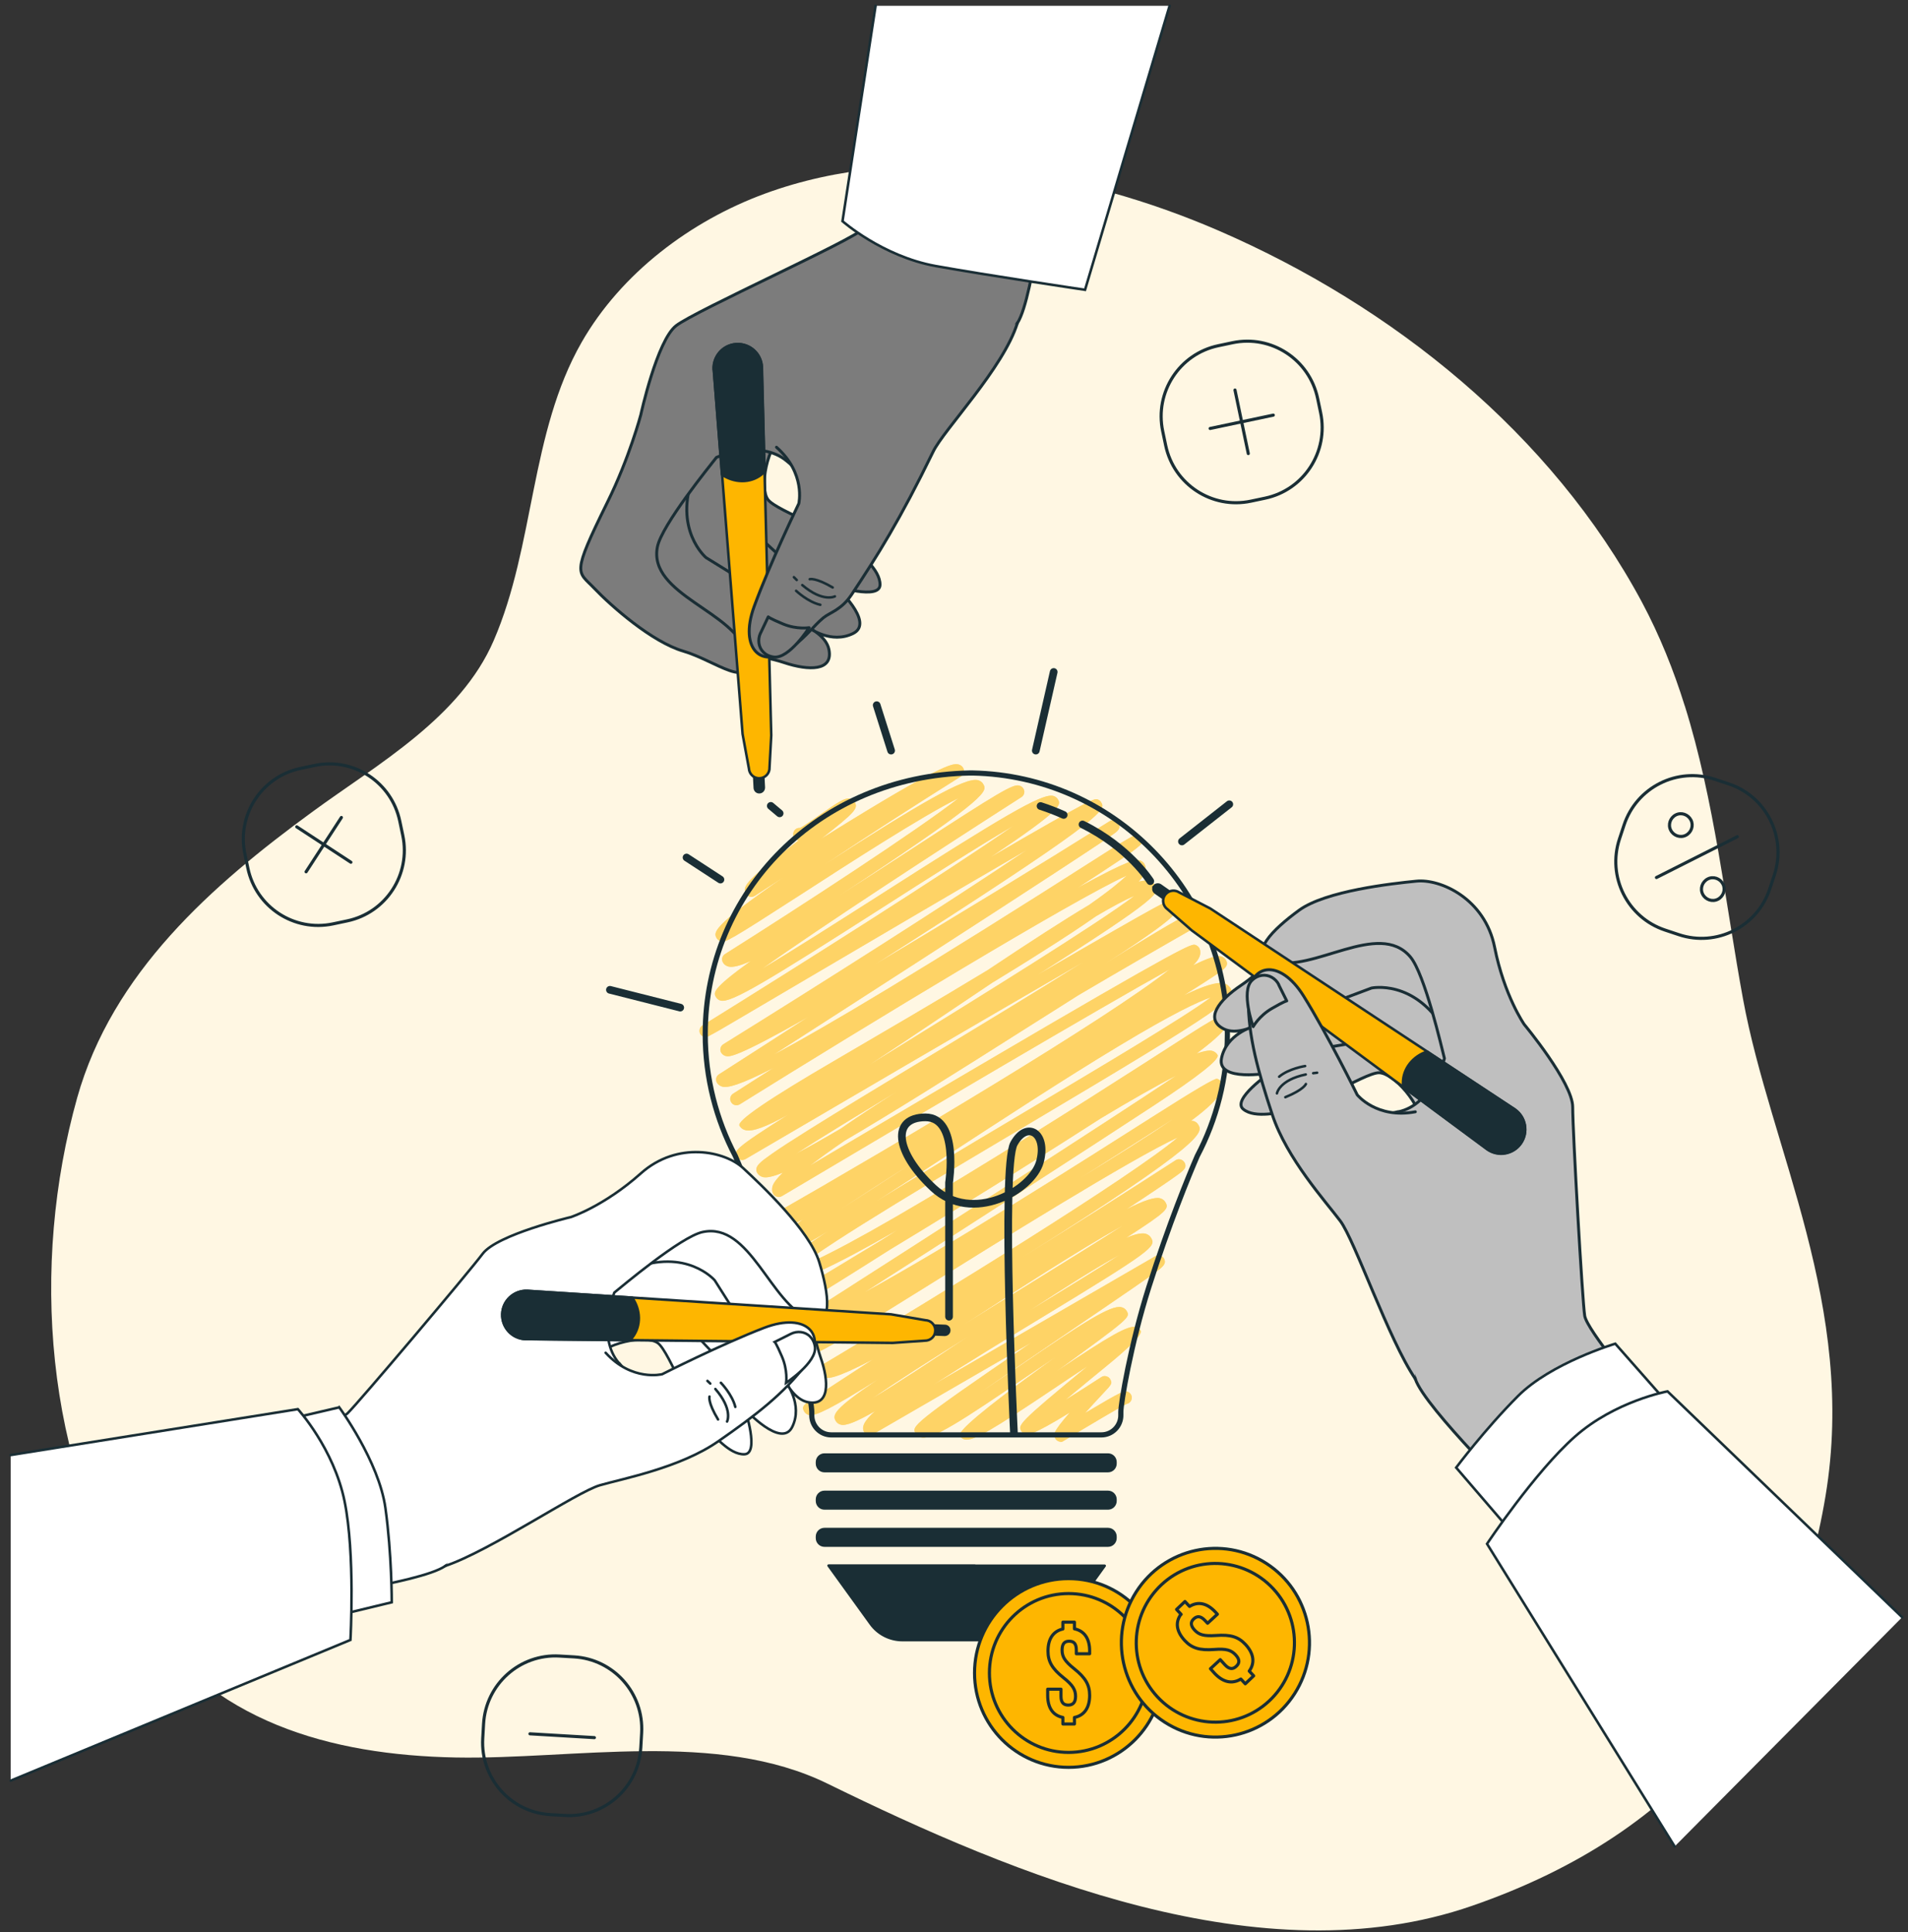 <svg width="477" height="483" viewBox="0 0 477 483" fill="none" xmlns="http://www.w3.org/2000/svg">
<rect x="0" y="0" width="477" height="483" fill="#333333" stroke="none"/>
<g clip-path="url(#clip0_234_5665)">
<g clip-path="url(#clip1_234_5665)">
<path d="M421.197 176.461C418.426 167.567 414.943 158.872 410.471 150.495C387.83 108.33 348.17 76.528 304.789 57.709C270.353 42.781 227.724 34.999 191.191 48.419C172.706 55.208 155.291 68.27 145.395 85.581C132.452 108.211 133.719 136.321 123.428 160.103C115.116 179.399 94.454 190.952 78.226 202.823C52.934 221.285 28.077 243.162 19.29 274.408C7.613 316.096 11.057 365.725 34.766 402.768C52.419 430.401 82.699 438.699 113.928 439.294C143.377 439.85 179.396 432.346 206.905 445.845C253.769 468.794 315.555 494.561 368 476.377C422.028 457.677 448.548 421.19 456.385 373.904C464.261 326.617 442.65 287.192 435.763 249.752C431.409 226.129 428.599 200.004 421.197 176.421V176.461Z" fill="#FFF7E3"/>
<path d="M180.107 219.856L171.636 214.337" stroke="#1A2E35" stroke-width="1.921" stroke-linecap="round" stroke-linejoin="round"/>
<path d="M194.911 203.3L192.695 201.434" stroke="#1A2E35" stroke-width="1.921" stroke-linecap="round" stroke-linejoin="round"/>
<path d="M170.054 251.857L152.48 247.41" stroke="#1A2E35" stroke-width="1.921" stroke-linecap="round" stroke-linejoin="round"/>
<path d="M265.207 360.365C265.207 360.365 264.93 360.365 264.811 360.325C264.416 360.206 264.059 359.968 263.861 359.61C263.307 358.657 263.03 358.141 267.424 353.099C257.964 358.896 256.935 358.657 256.42 358.538C255.985 358.419 255.549 358.102 255.352 357.744C254.481 356.236 254.322 355.918 271.817 341.546C269.007 343.372 266.078 345.317 263.505 347.064C248.108 357.387 243.319 360.285 241.181 359.809C240.667 359.69 240.232 359.372 239.954 358.896C239.321 357.81 245.892 352.265 259.666 342.26C260.972 341.307 262.357 340.315 263.743 339.282C261.368 340.871 258.993 342.498 256.776 344.007C240.509 355.124 233.067 359.928 230.297 359.293C229.703 359.174 229.228 358.816 228.911 358.3C227.882 356.553 227.684 356.156 257.766 335.63L218.185 358.538C217.433 358.975 216.483 358.697 216.047 357.983C215.335 356.791 215.889 355.283 218.739 352.742C214.187 355.362 211.535 356.434 210.229 356.116C209.675 355.997 209.2 355.64 208.923 355.164C208.052 353.655 208.408 352.265 219.412 344.841C208.052 351.948 203.856 354.052 202.234 353.695C201.719 353.575 201.323 353.258 201.046 352.821C200.294 351.511 201.007 351.035 203.619 349.327C204.965 348.454 206.944 347.144 209.358 345.556C211.852 343.928 214.82 342.022 218.145 339.838C208.448 344.881 207.023 344.523 206.192 344.325C205.598 344.166 205.163 343.848 204.886 343.372C204.45 342.617 204.688 341.665 205.44 341.228C235.957 323.084 283.058 293.981 294.418 284.333C283.098 289.495 249.256 310.577 229.901 322.647C205.083 338.131 204.965 338.091 203.896 337.813C203.5 337.694 203.104 337.416 202.906 337.059C202.075 335.59 202.115 334.637 212.05 328.483C207.498 330.627 204.45 331.62 203.144 331.302C202.55 331.143 202.036 330.786 201.759 330.27C201.323 329.555 201.561 328.602 202.273 328.166C233.067 308.473 276.369 280.641 294.062 268.849C289.154 271.351 282.544 275.122 275.221 279.529C269.284 283.341 262.239 287.827 253.927 293.028C242.923 299.897 231.801 306.726 222.539 312.324C200.175 326.498 199.898 326.419 198.79 326.141C198.394 326.022 197.998 325.744 197.8 325.386C197.365 324.632 197.603 323.679 198.355 323.242C205.083 319.232 212.525 314.746 220.243 310.061C221.589 309.227 222.935 308.354 224.28 307.48C208.131 316.731 199.186 320.821 196.573 320.146C195.742 319.947 195.307 319.471 195.109 319.074C194.159 317.406 195.505 315.262 206.904 307.798C199.542 312.284 196.653 313.634 195.386 313.317C194.911 313.198 194.476 312.92 194.238 312.483C193.565 311.332 193.051 310.418 200.65 304.86C196.534 306.924 193.961 307.798 192.734 307.48C192.14 307.322 191.665 307.004 191.388 306.488C191.19 306.13 191.111 305.694 191.23 305.297C191.349 304.9 191.586 304.542 191.982 304.344C225.705 285.088 276.804 254.636 292.36 242.328C275.3 251.777 228.278 279.49 195.465 298.984C195.109 299.182 194.674 299.262 194.278 299.143C193.882 299.024 193.526 298.785 193.328 298.428C193.09 298.031 192.892 297.396 193.13 296.522C193.367 295.689 194.238 294.537 195.703 293.108C193.288 294.1 191.665 294.458 190.715 294.22C190.122 294.061 189.647 293.703 189.33 293.227C188.38 291.599 190.201 290.368 192.892 288.463C194.911 287.033 197.919 285.088 202.036 282.507C209.714 277.703 220.243 271.311 231.444 264.561C243.992 256.978 258.914 247.966 270.749 240.501C245.417 255.152 205.519 278.497 186.362 289.733C186.005 289.932 185.57 290.011 185.174 289.892C184.778 289.773 184.422 289.535 184.224 289.177C183.433 287.788 183.195 287.351 196.969 278.656C191.586 281.634 188.182 282.904 186.441 282.507C185.57 282.309 185.095 281.792 184.857 281.356C184.171 280.165 192.167 274.712 208.844 264.998C220.401 258.249 234.215 250.189 246.921 242.487C257.568 235.38 265.92 229.98 272.253 226.208C277.477 222.556 280.208 220.253 281.673 218.863C268.69 224.7 217.393 255.827 184.937 276.036C184.224 276.472 183.235 276.274 182.799 275.519C182.324 274.805 182.562 273.812 183.274 273.375C186.52 271.311 189.884 269.167 193.328 266.944C184.976 271.232 181.928 271.946 180.622 271.629C180.029 271.47 179.514 271.112 179.237 270.636C178.802 269.921 179.039 268.968 179.751 268.532C185.491 264.839 193.249 259.876 201.917 254.278C183.828 264.522 182.364 264.164 181.453 263.966C180.978 263.847 180.543 263.529 180.306 263.132C179.87 262.417 180.108 261.465 180.82 261.028C204.173 246.536 237.342 225.533 256.737 212.431C241.102 221.484 218.304 234.903 202.234 244.353C195.109 248.561 188.895 252.214 184.422 254.834C180.464 257.177 178.524 258.288 177.495 258.804L177.218 258.963C176.506 259.281 176.308 259.241 176.031 259.162C175.437 259.003 174.962 258.487 174.883 257.891C174.804 257.256 175.081 256.661 175.595 256.343C200.373 240.978 236.946 217.831 253.333 206.436C244.625 211.518 231.603 219.816 221.074 226.566C191.705 245.345 182.76 250.745 180.187 250.11C179.672 249.99 179.237 249.673 178.999 249.236C178.366 248.124 177.891 247.291 187.668 240.223C185.016 241.415 183.195 241.851 182.166 241.613C181.533 241.454 181.018 241.097 180.741 240.581C180.306 239.866 180.543 238.913 181.256 238.477C200.452 226.367 229.584 207.389 239.598 199.528C230.811 203.816 211.693 216.163 200.413 223.469C182.087 235.3 181.374 235.578 180.226 235.3C179.831 235.181 179.435 234.903 179.197 234.546C178.366 233.117 177.654 231.846 195.663 219.419C193.447 220.848 191.151 222.317 188.855 223.826C188.538 224.025 188.103 224.303 187.47 224.144C187.074 224.025 186.718 223.786 186.48 223.389C185.372 221.444 186.955 219.816 199.621 210.089C199.146 209.97 198.75 209.692 198.513 209.295C198.078 208.541 198.355 207.588 199.067 207.151C199.384 206.992 199.7 206.913 200.017 206.952C200.927 206.516 203.223 204.888 204.767 203.816C209.833 200.243 211.258 199.369 212.525 199.647C213.039 199.766 213.435 200.044 213.673 200.481C214.583 202.029 213.87 202.982 205.36 209.613C207.735 208.143 210.189 206.595 212.604 205.126C236.63 190.357 238.49 190.833 239.598 191.071C240.113 191.19 240.548 191.508 240.786 191.945C241.221 192.659 240.984 193.612 240.271 194.049C228.555 201.394 216.364 209.255 206.152 216.084C229.861 200.878 241.261 194.208 244.467 195.002C245.06 195.161 245.535 195.478 245.812 195.994C246.802 197.702 247.514 198.972 214.702 220.65C213.118 221.682 211.535 222.714 209.991 223.747C216.602 219.578 223.291 215.211 228.753 211.677C249.81 197.98 253.214 195.955 254.797 196.352C255.272 196.471 255.629 196.749 255.866 197.146C256.301 197.86 256.064 198.813 255.352 199.25C235.007 212.273 205.242 231.687 190.557 242.129C198.434 237.444 209.635 230.298 219.412 224.064C250.325 204.292 260.418 198.257 263.268 198.932C263.782 199.052 264.218 199.369 264.495 199.846C265.247 201.156 265.801 202.109 247.712 214.218C273.044 199.488 273.519 199.607 274.35 199.806C274.746 199.925 275.103 200.203 275.3 200.56C276.33 202.347 277.082 203.657 229.268 234.347C225.784 236.571 222.301 238.794 218.897 240.978C237.817 229.742 260.378 215.925 277.438 205.245C277.794 205.007 278.229 204.967 278.625 205.047C279.021 205.166 279.377 205.404 279.615 205.801C280.367 207.111 279.259 207.866 278.111 208.66C277.398 209.136 276.369 209.851 275.023 210.764C272.49 212.431 268.809 214.893 263.98 218.03C255.906 223.31 244.585 230.655 230.376 239.826C216.681 248.68 202.906 257.534 193.447 263.609C205.875 257.018 230.138 242.685 276.963 212.749C281.449 209.864 283.929 208.488 284.404 208.62C284.8 208.739 285.156 208.977 285.394 209.374C285.789 210.049 285.987 210.407 284.76 211.518H284.721C283.058 213.027 278.902 215.727 269.482 221.881C282.86 214.536 284.087 214.814 284.919 215.052C285.394 215.171 285.789 215.489 286.066 215.886C286.621 216.878 286.779 218.03 284.681 220.372C285.75 220.094 286.581 220.054 287.214 220.173C288.125 220.372 288.6 220.928 288.837 221.325C289.866 223.111 290.42 224.025 259.508 243.598C292.202 224.62 292.518 224.7 293.31 224.898C293.706 225.017 294.062 225.255 294.26 225.613C295.249 227.32 293.429 229.107 288.956 232.362C286.066 234.467 282.029 237.206 276.567 240.7C294.735 229.345 299.287 226.963 300.909 227.36C301.384 227.479 301.78 227.757 302.018 228.193C302.216 228.551 302.295 228.988 302.176 229.385C302.057 229.782 301.82 230.139 301.424 230.337C290.816 236.372 280.05 242.606 269.601 248.76C265.999 251.023 262.357 253.365 258.795 255.589C237.58 269.048 222.103 278.735 211.219 285.088C207.775 287.43 204.846 289.574 202.471 291.361C212.129 285.644 228.595 275.877 245.06 266.229C297.03 235.697 297.822 235.936 298.812 236.174C299.207 236.293 299.564 236.571 299.801 236.928C299.999 237.285 300.197 237.881 299.999 238.715C299.88 239.191 299.682 239.866 298.297 241.295C301.859 239.509 304.115 238.794 305.184 239.032C305.738 239.152 306.213 239.509 306.49 239.985C307.322 241.415 306.134 242.209 303.601 243.916C302.057 244.948 299.762 246.417 296.595 248.402L295.962 248.799C300.83 246.457 304.195 245.385 305.897 245.782C306.847 246.02 307.322 246.576 307.599 246.973C309.024 249.474 307.599 251.023 256.856 281.157C235.6 293.783 207.458 310.458 199.78 316.691C204.015 315.183 214.543 310.101 240.746 294.18C262.08 281.237 285.631 266.07 296.912 258.804C302.136 255.443 304.973 253.828 305.422 253.961C305.818 254.08 306.174 254.318 306.411 254.715C307.045 255.827 307.678 256.938 299.168 263.331C300.989 262.695 302.255 262.497 303.007 262.656C303.601 262.814 304.115 263.172 304.393 263.688C304.999 264.747 299.696 268.955 288.481 276.313C280.208 281.753 268.611 289.257 254.045 298.666C240.034 307.719 225.864 316.811 216.166 323.004C235.798 312.443 272.569 289.058 288.916 278.656C298.601 272.489 303.72 269.485 304.274 269.643C304.67 269.763 305.026 270.001 305.263 270.398C306.372 272.343 304.59 275.083 297.743 280.165C297.98 280.165 298.178 280.165 298.337 280.204C298.851 280.323 299.287 280.641 299.564 281.118C300.672 283.023 301.899 285.167 255.747 314.15C269.007 305.972 282.742 297.237 293.904 290.011C294.26 289.773 294.695 289.693 295.131 289.813C295.526 289.932 295.883 290.17 296.12 290.567C296.872 291.877 295.843 292.631 294.062 293.902C293.033 294.656 291.45 295.728 289.391 297.118C287.333 298.507 284.76 300.215 281.673 302.24C285.987 300.056 288.639 299.182 289.985 299.5C290.579 299.659 291.093 300.016 291.37 300.532C292.241 302.041 292.043 302.676 281.515 309.426C283.731 308.473 285.314 308.155 286.304 308.354C286.977 308.513 287.491 308.91 287.808 309.465C289.035 311.609 288.125 312.523 259.943 329.635C251.868 334.518 241.736 340.712 233.503 346.032L288.837 313.992C289.193 313.793 289.629 313.714 290.025 313.833C290.42 313.952 290.777 314.19 290.975 314.547C291.727 315.897 290.658 316.691 288.837 318.041C287.729 318.835 286.146 319.987 283.929 321.495C279.813 324.354 274.113 328.205 268.057 332.334C261.012 337.138 252.145 343.134 244.902 348.176C248.227 345.953 251.71 343.61 254.797 341.506C270.867 330.548 277.715 326.141 280.327 326.736C280.921 326.855 281.396 327.213 281.673 327.689C282.583 329.277 282.623 329.357 264.178 342.737C277.557 333.803 281.95 331.262 283.929 331.699C284.444 331.818 284.919 332.136 285.156 332.612C285.657 333.459 282.794 336.424 276.567 341.506C273.757 343.809 269.878 346.985 266.355 349.923C269.205 348.176 272.332 346.151 275.34 344.206C275.696 343.967 276.132 343.888 276.567 344.007C277.002 344.126 277.359 344.364 277.557 344.761C278.15 345.794 277.913 346.032 275.775 348.295C274.034 350.161 272.53 351.789 271.303 353.178C280.763 347.541 281.079 347.62 281.752 347.819C282.148 347.938 282.504 348.176 282.742 348.573C283.177 349.327 282.9 350.28 282.188 350.717C282.029 350.796 281.871 350.876 281.673 350.915C280.288 351.551 272.609 356.077 265.841 360.206C265.603 360.365 265.326 360.444 265.049 360.444L265.207 360.365ZM280.208 350.121C280.406 350.439 280.644 350.637 280.921 350.757C280.644 350.637 280.406 350.399 280.208 350.121ZM241.815 334.2C232.83 339.799 224.003 345.436 218.224 349.446C224.478 345.714 233.582 339.679 241.815 334.2ZM280.486 306.448C270.274 312.126 253.808 322.766 241.261 330.905C245.892 328.007 251.156 324.751 257.133 321.059C265.366 315.977 274.232 310.498 280.525 306.448H280.486ZM279.813 313.714C274.271 316.691 265.841 322.051 257.647 327.411L258.518 326.895C266.197 322.25 274.509 317.168 279.813 313.714ZM228.674 290.329C221.866 294.617 215.533 298.706 210.348 302.12C215.77 298.706 222.143 294.577 228.674 290.329ZM302.691 249.315C299.682 250.308 293.27 253.286 279.773 261.425C266.355 269.485 249.85 280.284 235.284 289.773C228.951 293.902 223.568 297.396 219.056 300.294C227.803 294.894 239.559 287.827 255.272 278.497C274.43 267.102 295.803 254.437 302.691 249.315ZM292.914 279.926C292.202 280.403 291.45 280.84 290.737 281.316C283.454 285.961 276.567 290.329 270.076 294.418C278.744 289.177 286.937 284.056 292.954 279.926H292.914ZM223.964 272.978C214.425 278.775 205.163 284.413 199.067 288.343C202.154 286.755 205.915 284.611 210.189 282.11C214.306 279.252 218.976 276.194 223.964 272.978ZM248.385 245.425C244.388 248.085 240.469 250.745 236.788 253.206C229.465 258.13 223.053 262.417 217.433 266.11C219.253 264.998 221.153 263.807 223.172 262.576C244.229 249.554 274.628 230.774 283.573 223.945C281.277 224.898 277.952 226.685 273.994 229.027C270.432 231.529 265.92 234.506 260.18 238.119C256.46 240.501 252.502 242.923 248.425 245.425H248.385Z" fill="#FEB600"/>
<g opacity="0.4">
<path d="M265.207 360.365C265.207 360.365 264.93 360.365 264.811 360.325C264.416 360.206 264.059 359.968 263.861 359.61C263.307 358.657 263.03 358.141 267.424 353.099C257.964 358.896 256.935 358.657 256.42 358.538C255.985 358.419 255.549 358.102 255.352 357.744C254.481 356.236 254.322 355.918 271.817 341.546C269.007 343.372 266.078 345.317 263.505 347.064C248.108 357.387 243.319 360.285 241.181 359.809C240.667 359.69 240.232 359.372 239.954 358.896C239.321 357.81 245.892 352.265 259.666 342.26C260.972 341.307 262.357 340.315 263.743 339.282C261.368 340.871 258.993 342.498 256.776 344.007C240.509 355.124 233.067 359.928 230.297 359.293C229.703 359.174 229.228 358.816 228.911 358.3C227.882 356.553 227.684 356.156 257.766 335.63L218.185 358.538C217.433 358.975 216.483 358.697 216.047 357.983C215.335 356.791 215.889 355.283 218.739 352.742C214.187 355.362 211.535 356.434 210.229 356.116C209.675 355.997 209.2 355.64 208.923 355.164C208.052 353.655 208.408 352.265 219.412 344.841C208.052 351.948 203.856 354.052 202.234 353.695C201.719 353.575 201.323 353.258 201.046 352.821C200.294 351.511 201.007 351.035 203.619 349.327C204.965 348.454 206.944 347.144 209.358 345.556C211.852 343.928 214.82 342.022 218.145 339.838C208.448 344.881 207.023 344.523 206.192 344.325C205.598 344.166 205.163 343.848 204.886 343.372C204.45 342.617 204.688 341.665 205.44 341.228C235.957 323.084 283.058 293.981 294.418 284.333C283.098 289.495 249.256 310.577 229.901 322.647C205.083 338.131 204.965 338.091 203.896 337.813C203.5 337.694 203.104 337.416 202.906 337.059C202.075 335.59 202.115 334.637 212.05 328.483C207.498 330.627 204.45 331.62 203.144 331.302C202.55 331.143 202.036 330.786 201.759 330.27C201.323 329.555 201.561 328.602 202.273 328.166C233.067 308.473 276.369 280.641 294.062 268.849C289.154 271.351 282.544 275.122 275.221 279.529C269.284 283.341 262.239 287.827 253.927 293.028C242.923 299.897 231.801 306.726 222.539 312.324C200.175 326.498 199.898 326.419 198.79 326.141C198.394 326.022 197.998 325.744 197.8 325.386C197.365 324.632 197.603 323.679 198.355 323.242C205.083 319.232 212.525 314.746 220.243 310.061C221.589 309.227 222.935 308.354 224.28 307.48C208.131 316.731 199.186 320.821 196.573 320.146C195.742 319.947 195.307 319.471 195.109 319.074C194.159 317.406 195.505 315.262 206.904 307.798C199.542 312.284 196.653 313.634 195.386 313.317C194.911 313.198 194.476 312.92 194.238 312.483C193.565 311.332 193.051 310.418 200.65 304.86C196.534 306.924 193.961 307.798 192.734 307.48C192.14 307.322 191.665 307.004 191.388 306.488C191.19 306.13 191.111 305.694 191.23 305.297C191.349 304.9 191.586 304.542 191.982 304.344C225.705 285.088 276.804 254.636 292.36 242.328C275.3 251.777 228.278 279.49 195.465 298.984C195.109 299.182 194.674 299.262 194.278 299.143C193.882 299.024 193.526 298.785 193.328 298.428C193.09 298.031 192.892 297.396 193.13 296.522C193.367 295.689 194.238 294.537 195.703 293.108C193.288 294.1 191.665 294.458 190.715 294.22C190.122 294.061 189.647 293.703 189.33 293.227C188.38 291.599 190.201 290.368 192.892 288.463C194.911 287.033 197.919 285.088 202.036 282.507C209.714 277.703 220.243 271.311 231.444 264.561C243.992 256.978 258.914 247.966 270.749 240.501C245.417 255.152 205.519 278.497 186.362 289.733C186.005 289.932 185.57 290.011 185.174 289.892C184.778 289.773 184.422 289.535 184.224 289.177C183.433 287.788 183.195 287.351 196.969 278.656C191.586 281.634 188.182 282.904 186.441 282.507C185.57 282.309 185.095 281.792 184.857 281.356C184.171 280.165 192.167 274.712 208.844 264.998C220.401 258.249 234.215 250.189 246.921 242.487C257.568 235.38 265.92 229.98 272.253 226.208C277.477 222.556 280.208 220.253 281.673 218.863C268.69 224.7 217.393 255.827 184.937 276.036C184.224 276.472 183.235 276.274 182.799 275.519C182.324 274.805 182.562 273.812 183.274 273.375C186.52 271.311 189.884 269.167 193.328 266.944C184.976 271.232 181.928 271.946 180.622 271.629C180.029 271.47 179.514 271.112 179.237 270.636C178.802 269.921 179.039 268.968 179.751 268.532C185.491 264.839 193.249 259.876 201.917 254.278C183.828 264.522 182.364 264.164 181.453 263.966C180.978 263.847 180.543 263.529 180.306 263.132C179.87 262.417 180.108 261.465 180.82 261.028C204.173 246.536 237.342 225.533 256.737 212.431C241.102 221.484 218.304 234.903 202.234 244.353C195.109 248.561 188.895 252.214 184.422 254.834C180.464 257.177 178.524 258.288 177.495 258.804L177.218 258.963C176.506 259.281 176.308 259.241 176.031 259.162C175.437 259.003 174.962 258.487 174.883 257.891C174.804 257.256 175.081 256.661 175.595 256.343C200.373 240.978 236.946 217.831 253.333 206.436C244.625 211.518 231.603 219.816 221.074 226.566C191.705 245.345 182.76 250.745 180.187 250.11C179.672 249.99 179.237 249.673 178.999 249.236C178.366 248.124 177.891 247.291 187.668 240.223C185.016 241.415 183.195 241.851 182.166 241.613C181.533 241.454 181.018 241.097 180.741 240.581C180.306 239.866 180.543 238.913 181.256 238.477C200.452 226.367 229.584 207.389 239.598 199.528C230.811 203.816 211.693 216.163 200.413 223.469C182.087 235.3 181.374 235.578 180.226 235.3C179.831 235.181 179.435 234.903 179.197 234.546C178.366 233.117 177.654 231.846 195.663 219.419C193.447 220.848 191.151 222.317 188.855 223.826C188.538 224.025 188.103 224.303 187.47 224.144C187.074 224.025 186.718 223.786 186.48 223.389C185.372 221.444 186.955 219.816 199.621 210.089C199.146 209.97 198.75 209.692 198.513 209.295C198.078 208.541 198.355 207.588 199.067 207.151C199.384 206.992 199.7 206.913 200.017 206.952C200.927 206.516 203.223 204.888 204.767 203.816C209.833 200.243 211.258 199.369 212.525 199.647C213.039 199.766 213.435 200.044 213.673 200.481C214.583 202.029 213.87 202.982 205.36 209.613C207.735 208.143 210.189 206.595 212.604 205.126C236.63 190.357 238.49 190.833 239.598 191.071C240.113 191.19 240.548 191.508 240.786 191.945C241.221 192.659 240.984 193.612 240.271 194.049C228.555 201.394 216.364 209.255 206.152 216.084C229.861 200.878 241.261 194.208 244.467 195.002C245.06 195.161 245.535 195.478 245.812 195.994C246.802 197.702 247.514 198.972 214.702 220.65C213.118 221.682 211.535 222.714 209.991 223.747C216.602 219.578 223.291 215.211 228.753 211.677C249.81 197.98 253.214 195.955 254.797 196.352C255.272 196.471 255.629 196.749 255.866 197.146C256.301 197.86 256.064 198.813 255.352 199.25C235.007 212.273 205.242 231.687 190.557 242.129C198.434 237.444 209.635 230.298 219.412 224.064C250.325 204.292 260.418 198.257 263.268 198.932C263.782 199.052 264.218 199.369 264.495 199.846C265.247 201.156 265.801 202.109 247.712 214.218C273.044 199.488 273.519 199.607 274.35 199.806C274.746 199.925 275.103 200.203 275.3 200.56C276.33 202.347 277.082 203.657 229.268 234.347C225.784 236.571 222.301 238.794 218.897 240.978C237.817 229.742 260.378 215.925 277.438 205.245C277.794 205.007 278.229 204.967 278.625 205.047C279.021 205.166 279.377 205.404 279.615 205.801C280.367 207.111 279.259 207.866 278.111 208.66C277.398 209.136 276.369 209.851 275.023 210.764C272.49 212.431 268.809 214.893 263.98 218.03C255.906 223.31 244.585 230.655 230.376 239.826C216.681 248.68 202.906 257.534 193.447 263.609C205.875 257.018 230.138 242.685 276.963 212.749C281.449 209.864 283.929 208.488 284.404 208.62C284.8 208.739 285.156 208.977 285.394 209.374C285.789 210.049 285.987 210.407 284.76 211.518H284.721C283.058 213.027 278.902 215.727 269.482 221.881C282.86 214.536 284.087 214.814 284.919 215.052C285.394 215.171 285.789 215.489 286.066 215.886C286.621 216.878 286.779 218.03 284.681 220.372C285.75 220.094 286.581 220.054 287.214 220.173C288.125 220.372 288.6 220.928 288.837 221.325C289.866 223.111 290.42 224.025 259.508 243.598C292.202 224.62 292.518 224.7 293.31 224.898C293.706 225.017 294.062 225.255 294.26 225.613C295.249 227.32 293.429 229.107 288.956 232.362C286.066 234.467 282.029 237.206 276.567 240.7C294.735 229.345 299.287 226.963 300.909 227.36C301.384 227.479 301.78 227.757 302.018 228.193C302.216 228.551 302.295 228.988 302.176 229.385C302.057 229.782 301.82 230.139 301.424 230.337C290.816 236.372 280.05 242.606 269.601 248.76C265.999 251.023 262.357 253.365 258.795 255.589C237.58 269.048 222.103 278.735 211.219 285.088C207.775 287.43 204.846 289.574 202.471 291.361C212.129 285.644 228.595 275.877 245.06 266.229C297.03 235.697 297.822 235.936 298.812 236.174C299.207 236.293 299.564 236.571 299.801 236.928C299.999 237.285 300.197 237.881 299.999 238.715C299.88 239.191 299.682 239.866 298.297 241.295C301.859 239.509 304.115 238.794 305.184 239.032C305.738 239.152 306.213 239.509 306.49 239.985C307.322 241.415 306.134 242.209 303.601 243.916C302.057 244.948 299.762 246.417 296.595 248.402L295.962 248.799C300.83 246.457 304.195 245.385 305.897 245.782C306.847 246.02 307.322 246.576 307.599 246.973C309.024 249.474 307.599 251.023 256.856 281.157C235.6 293.783 207.458 310.458 199.78 316.691C204.015 315.183 214.543 310.101 240.746 294.18C262.08 281.237 285.631 266.07 296.912 258.804C302.136 255.443 304.973 253.828 305.422 253.961C305.818 254.08 306.174 254.318 306.411 254.715C307.045 255.827 307.678 256.938 299.168 263.331C300.989 262.695 302.255 262.497 303.007 262.656C303.601 262.814 304.115 263.172 304.393 263.688C304.999 264.747 299.696 268.955 288.481 276.313C280.208 281.753 268.611 289.257 254.045 298.666C240.034 307.719 225.864 316.811 216.166 323.004C235.798 312.443 272.569 289.058 288.916 278.656C298.601 272.489 303.72 269.485 304.274 269.643C304.67 269.763 305.026 270.001 305.263 270.398C306.372 272.343 304.59 275.083 297.743 280.165C297.98 280.165 298.178 280.165 298.337 280.204C298.851 280.323 299.287 280.641 299.564 281.118C300.672 283.023 301.899 285.167 255.747 314.15C269.007 305.972 282.742 297.237 293.904 290.011C294.26 289.773 294.695 289.693 295.131 289.813C295.526 289.932 295.883 290.17 296.12 290.567C296.872 291.877 295.843 292.631 294.062 293.902C293.033 294.656 291.45 295.728 289.391 297.118C287.333 298.507 284.76 300.215 281.673 302.24C285.987 300.056 288.639 299.182 289.985 299.5C290.579 299.659 291.093 300.016 291.37 300.532C292.241 302.041 292.043 302.676 281.515 309.426C283.731 308.473 285.314 308.155 286.304 308.354C286.977 308.513 287.491 308.91 287.808 309.465C289.035 311.609 288.125 312.523 259.943 329.635C251.868 334.518 241.736 340.712 233.503 346.032L288.837 313.992C289.193 313.793 289.629 313.714 290.025 313.833C290.42 313.952 290.777 314.19 290.975 314.547C291.727 315.897 290.658 316.691 288.837 318.041C287.729 318.835 286.146 319.987 283.929 321.495C279.813 324.354 274.113 328.205 268.057 332.334C261.012 337.138 252.145 343.134 244.902 348.176C248.227 345.953 251.71 343.61 254.797 341.506C270.867 330.548 277.715 326.141 280.327 326.736C280.921 326.855 281.396 327.213 281.673 327.689C282.583 329.277 282.623 329.357 264.178 342.737C277.557 333.803 281.95 331.262 283.929 331.699C284.444 331.818 284.919 332.136 285.156 332.612C285.657 333.459 282.794 336.424 276.567 341.506C273.757 343.809 269.878 346.985 266.355 349.923C269.205 348.176 272.332 346.151 275.34 344.206C275.696 343.967 276.132 343.888 276.567 344.007C277.002 344.126 277.359 344.364 277.557 344.761C278.15 345.794 277.913 346.032 275.775 348.295C274.034 350.161 272.53 351.789 271.303 353.178C280.763 347.541 281.079 347.62 281.752 347.819C282.148 347.938 282.504 348.176 282.742 348.573C283.177 349.327 282.9 350.28 282.188 350.717C282.029 350.796 281.871 350.876 281.673 350.915C280.288 351.551 272.609 356.077 265.841 360.206C265.603 360.365 265.326 360.444 265.049 360.444L265.207 360.365ZM280.208 350.121C280.406 350.439 280.644 350.637 280.921 350.757C280.644 350.637 280.406 350.399 280.208 350.121ZM241.815 334.2C232.83 339.799 224.003 345.436 218.224 349.446C224.478 345.714 233.582 339.679 241.815 334.2ZM280.486 306.448C270.274 312.126 253.808 322.766 241.261 330.905C245.892 328.007 251.156 324.751 257.133 321.059C265.366 315.977 274.232 310.498 280.525 306.448H280.486ZM279.813 313.714C274.271 316.691 265.841 322.051 257.647 327.411L258.518 326.895C266.197 322.25 274.509 317.168 279.813 313.714ZM228.674 290.329C221.866 294.617 215.533 298.706 210.348 302.12C215.77 298.706 222.143 294.577 228.674 290.329ZM302.691 249.315C299.682 250.308 293.27 253.286 279.773 261.425C266.355 269.485 249.85 280.284 235.284 289.773C228.951 293.902 223.568 297.396 219.056 300.294C227.803 294.894 239.559 287.827 255.272 278.497C274.43 267.102 295.803 254.437 302.691 249.315ZM292.914 279.926C292.202 280.403 291.45 280.84 290.737 281.316C283.454 285.961 276.567 290.329 270.076 294.418C278.744 289.177 286.937 284.056 292.954 279.926H292.914ZM223.964 272.978C214.425 278.775 205.163 284.413 199.067 288.343C202.154 286.755 205.915 284.611 210.189 282.11C214.306 279.252 218.976 276.194 223.964 272.978ZM248.385 245.425C244.388 248.085 240.469 250.745 236.788 253.206C229.465 258.13 223.053 262.417 217.433 266.11C219.253 264.998 221.153 263.807 223.172 262.576C244.229 249.554 274.628 230.774 283.573 223.945C281.277 224.898 277.952 226.685 273.994 229.027C270.432 231.529 265.92 234.506 260.18 238.119C256.46 240.501 252.502 242.923 248.425 245.425H248.385Z" fill="white"/>
</g>
<path d="M243.121 193.215C243.121 193.215 242.883 193.215 242.764 193.215C242.646 193.215 242.527 193.215 242.408 193.215C204.727 193.93 176.308 222.873 176.308 258.447C176.308 269.445 179.039 279.847 183.828 288.939C185.965 293.902 190.953 306.011 195.94 321.694C200.531 336.186 202.946 350.717 202.946 352.94C202.946 353.139 202.946 353.377 202.946 353.615C202.867 356.355 205.044 358.658 207.814 358.658H275.34C278.11 358.658 280.287 356.355 280.208 353.615C280.208 353.377 280.208 353.139 280.208 352.94C280.208 350.757 282.623 336.186 287.214 321.694C292.201 306.011 297.189 293.862 299.326 288.939C304.115 279.847 306.846 269.445 306.846 258.447C306.846 222.873 278.467 193.93 243.16 193.215H243.121Z" stroke="#1A2E35" stroke-width="1.289" stroke-linecap="round" stroke-linejoin="round"/>
<path d="M265.92 203.697C264.06 202.863 262.12 202.109 260.141 201.473" stroke="#1A2E35" stroke-width="1.921" stroke-linecap="round" stroke-linejoin="round"/>
<path d="M287.57 220.253C287.57 220.253 282.267 211.796 270.63 206.079" stroke="#1A2E35" stroke-width="1.921" stroke-linecap="round" stroke-linejoin="round"/>
<path d="M237.262 329.119V295.609C237.262 295.609 239.834 279.291 231.364 279.291C222.894 279.291 223.567 287.788 233.304 296.919C243.08 306.051 258.002 297.555 259.981 290.408C261.921 283.222 256.736 279.966 253.49 285.842C250.244 291.718 253.49 358.26 253.49 358.26" stroke="#1A2E35" stroke-width="1.921" stroke-linecap="round" stroke-linejoin="round"/>
<path d="M219.175 176.262L222.776 187.617" stroke="#1A2E35" stroke-width="1.921" stroke-linecap="round" stroke-linejoin="round"/>
<path d="M307.321 201.037L295.486 210.327" stroke="#1A2E35" stroke-width="1.921" stroke-linecap="round" stroke-linejoin="round"/>
<path d="M263.425 167.964L258.953 187.617" stroke="#1A2E35" stroke-width="1.921" stroke-linecap="round" stroke-linejoin="round"/>
<path d="M277.003 363.581H206.113C205.085 363.581 204.252 364.416 204.252 365.447V365.844C204.252 366.874 205.085 367.71 206.113 367.71H277.003C278.03 367.71 278.863 366.874 278.863 365.844V365.447C278.863 364.416 278.03 363.581 277.003 363.581Z" fill="#1A2E35" stroke="#1A2E35" stroke-width="0.632" stroke-linecap="round" stroke-linejoin="round"/>
<path d="M277.003 372.911H206.113C205.085 372.911 204.253 373.747 204.253 374.777V375.174C204.253 376.205 205.085 377.04 206.113 377.04H277.003C278.03 377.04 278.863 376.205 278.863 375.174V374.777C278.863 373.747 278.03 372.911 277.003 372.911Z" fill="#1A2E35" stroke="#1A2E35" stroke-width="0.632" stroke-linecap="round" stroke-linejoin="round"/>
<path d="M277.003 382.201H206.113C205.085 382.201 204.253 383.037 204.253 384.067V384.464C204.253 385.495 205.085 386.331 206.113 386.331H277.003C278.03 386.331 278.863 385.495 278.863 384.464V384.067C278.863 383.037 278.03 382.201 277.003 382.201Z" fill="#1A2E35" stroke="#1A2E35" stroke-width="0.632" stroke-linecap="round" stroke-linejoin="round"/>
<path d="M243.755 391.333H207.142L217.671 405.904C219.491 408.445 222.46 409.954 225.587 409.954H257.806C260.933 409.954 263.901 408.445 265.722 405.904L276.172 391.373H243.755V391.333Z" fill="#1A2E35" stroke="#1A2E35" stroke-width="0.632" stroke-linecap="round" stroke-linejoin="round"/>
<path d="M322.36 235.38C322.36 235.38 315.71 242.645 310.248 246.298C304.786 249.951 300.986 254.755 306.013 257.216C309.021 258.685 313.256 256.621 313.256 256.621C313.256 256.621 306.607 258.447 305.38 264.522C304.153 270.596 317.492 268.174 317.492 268.174C317.492 268.174 307.794 274.845 310.842 277.266C313.85 279.688 319.906 277.862 322.954 277.862C326.002 277.862 341.122 268.135 344.724 268.135C348.325 268.135 355.608 276.036 355.608 282.11C355.608 288.185 365.306 287.589 366.493 268.77C367.72 249.951 362.852 234.149 354.975 229.305C347.098 224.462 322.281 235.38 322.281 235.38H322.36Z" fill="#BFBFBF" stroke="#1A2E35" stroke-width="0.729" stroke-linecap="round" stroke-linejoin="round"/>
<path d="M318.718 256.025L342.863 246.973C342.863 246.973 353.47 244.67 361.07 257.256" fill="#BFBFBF"/>
<path d="M318.718 256.025L342.863 246.973C342.863 246.973 353.47 244.67 361.07 257.256" stroke="#1A2E35" stroke-width="0.729" stroke-linecap="round" stroke-linejoin="round"/>
<path d="M322.954 263.291L344.724 259.638C344.724 259.638 354.421 259.043 360.477 270.557" fill="#BFBFBF"/>
<path d="M322.954 263.291L344.724 259.638C344.724 259.638 354.421 259.043 360.477 270.557" stroke="#1A2E35" stroke-width="0.729" stroke-linecap="round" stroke-linejoin="round"/>
<path d="M349.593 277.862L333.246 281.515L342.943 320.384C342.943 320.384 351.413 337.377 353.828 344.682C356.242 351.948 381.06 376.246 381.06 376.246L410.112 348.335C410.112 348.335 396.813 332.533 396.18 328.92C395.586 325.267 393.171 282.785 393.171 276.711C393.171 270.636 381.06 256.065 381.06 256.065C381.06 256.065 376.072 248.919 373.658 236.769C371.244 224.62 360.121 219.618 354.065 220.253C348.009 220.849 331.425 222.675 324.775 227.519C318.126 232.362 312.07 238.437 318.126 240.263C328.179 243.281 344.645 229.861 352.561 239.152C356.203 243.4 360.477 262.14 361.111 264.562C361.111 264.562 358.103 276.115 349.593 277.902C341.122 279.728 349.593 277.902 349.593 277.902" fill="#BFBFBF"/>
<path d="M349.593 277.862L333.246 281.515L342.943 320.384C342.943 320.384 351.413 337.377 353.828 344.682C356.242 351.948 381.06 376.246 381.06 376.246L410.112 348.335C410.112 348.335 396.813 332.533 396.18 328.92C395.586 325.267 393.171 282.785 393.171 276.711C393.171 270.636 381.06 256.065 381.06 256.065C381.06 256.065 376.072 248.919 373.658 236.769C371.244 224.62 360.121 219.618 354.065 220.253C348.009 220.849 331.425 222.675 324.775 227.519C318.126 232.362 312.07 238.437 318.126 240.263C328.179 243.281 344.645 229.861 352.561 239.152C356.203 243.4 360.477 262.14 361.111 264.562C361.111 264.562 358.103 276.115 349.593 277.902C341.122 279.728 349.593 277.902 349.593 277.902" stroke="#1A2E35" stroke-width="0.729" stroke-linecap="round" stroke-linejoin="round"/>
<path d="M288.638 221.444C288.994 221.047 289.627 220.968 290.102 221.285L292.596 223.032C293.111 223.39 293.229 224.104 292.873 224.581C292.517 225.097 291.804 225.216 291.329 224.859L288.836 223.112C288.321 222.754 288.203 222.04 288.559 221.563C288.559 221.524 288.638 221.484 288.678 221.444H288.638Z" fill="#1A2E35" stroke="#1A2E35" stroke-width="0.632" stroke-miterlimit="10" stroke-linecap="round"/>
<path d="M291.488 223.429C292.359 222.516 293.744 222.357 294.813 223.072L302.571 227.082L378.725 277.306C381.456 279.212 382.129 282.984 380.229 285.723C378.329 288.463 374.569 289.138 371.838 287.232L297.94 232.561L291.884 227.281C290.736 226.486 290.42 224.859 291.251 223.707C291.33 223.588 291.409 223.509 291.488 223.429Z" fill="#FEB600" stroke="#1A2E35" stroke-width="0.632" stroke-miterlimit="10" stroke-linecap="round"/>
<path d="M378.724 277.346L356.757 262.854C353.274 264.006 350.74 267.063 350.74 270.676C350.74 271.033 350.74 271.391 350.82 271.748L371.837 287.311C374.568 289.217 378.329 288.542 380.228 285.803C382.128 283.063 381.455 279.291 378.724 277.386V277.346Z" fill="#1A2E35" stroke="#1A2E35" stroke-width="0.632" stroke-linecap="round" stroke-linejoin="round"/>
<path d="M353.828 344.642C347.178 334.915 338.708 310.021 335.066 305.178C331.425 300.334 321.688 289.574 318.086 278.656C314.484 267.738 312.07 259.043 312.07 249.951C312.07 240.859 319.867 239.271 325.923 248.998C331.979 258.725 339.302 273.653 339.302 273.653C339.302 273.653 344.131 279.728 353.828 277.902" fill="#BFBFBF"/>
<path d="M353.828 344.642C347.178 334.915 338.708 310.021 335.066 305.178C331.425 300.334 321.688 289.574 318.086 278.656C314.484 267.738 312.07 259.043 312.07 249.951C312.07 240.859 319.867 239.271 325.923 248.998C331.979 258.725 339.302 273.653 339.302 273.653C339.302 273.653 344.131 279.728 353.828 277.902" stroke="#1A2E35" stroke-width="0.729" stroke-linecap="round" stroke-linejoin="round"/>
<path d="M319.67 246.139L321.688 250.189C321.688 250.189 321.213 250.189 318.007 252.055C314.762 253.921 313.297 256.621 313.297 256.621C313.297 256.621 310.17 247.886 312.941 245.107C313.772 244.273 314.643 243.916 315.474 243.797C317.216 243.558 318.918 244.551 319.709 246.139H319.67Z" fill="#BFBFBF" stroke="#1A2E35" stroke-width="0.729" stroke-linecap="round" stroke-linejoin="round"/>
<path d="M403.819 335.868C403.819 335.868 387.788 340.632 379.476 348.97C371.164 357.308 364.04 366.836 364.04 366.836L378.882 384.107C378.882 384.107 391.351 369.814 399.663 363.263C407.975 356.712 417.474 351.352 417.474 351.352L403.819 335.868Z" fill="white" stroke="#1A2E35" stroke-width="0.632" stroke-miterlimit="10" stroke-linecap="round"/>
<path d="M418.662 461.528L371.759 385.894C371.759 385.894 383.633 368.027 393.726 359.094C403.819 350.161 416.881 347.779 416.881 347.779L475.54 404.236" fill="white"/>
<path d="M418.662 461.528L371.759 385.894C371.759 385.894 383.633 368.027 393.726 359.094C403.819 350.161 416.881 347.779 416.881 347.779L475.54 404.236" stroke="#1A2E35" stroke-width="0.632" stroke-miterlimit="10" stroke-linecap="round"/>
<path d="M328.298 268.254C328.615 268.214 328.932 268.174 329.288 268.135" stroke="#1A2E35" stroke-width="0.632" stroke-miterlimit="10" stroke-linecap="round"/>
<path d="M319.234 273.296C319.234 273.296 319.788 269.961 326.438 268.572" stroke="#1A2E35" stroke-width="0.632" stroke-miterlimit="10" stroke-linecap="round"/>
<path d="M326.477 270.954C326.477 270.954 326.002 272.343 321.331 274.249" stroke="#1A2E35" stroke-width="0.632" stroke-miterlimit="10" stroke-linecap="round"/>
<path d="M326.28 266.467C326.28 266.467 322.243 267.063 319.789 269.127" stroke="#1A2E35" stroke-width="0.632" stroke-miterlimit="10" stroke-linecap="round"/>
<path d="M179.989 162.763C179.989 162.763 189.805 163.557 196.019 165.622C202.234 167.686 208.369 167.766 207.221 162.287C206.548 158.991 202.273 156.927 202.273 156.927C202.273 156.927 207.775 161.095 213.316 158.316C218.818 155.537 208.765 146.485 208.765 146.485C208.765 146.485 219.966 150.058 220.006 146.167C220.045 142.276 214.9 138.624 213.039 136.202C211.179 133.82 194.238 127.785 192.022 124.926C189.805 122.067 191.547 111.467 196.336 107.735C201.125 104.003 194.674 96.697 179.118 107.298C163.563 117.899 154.103 131.398 155.132 140.609C156.122 149.82 179.989 162.763 179.989 162.763Z" fill="#7C7C7C" stroke="#1A2E35" stroke-width="0.729" stroke-linecap="round" stroke-linejoin="round"/>
<path d="M198.474 152.956L176.506 139.378C176.506 139.378 168.194 132.39 173.419 118.653" fill="#7C7C7C"/>
<path d="M198.474 152.956L176.506 139.378C176.506 139.378 168.194 132.39 173.419 118.653" stroke="#1A2E35" stroke-width="0.729" stroke-linecap="round" stroke-linejoin="round"/>
<path d="M201.601 145.135L185.372 130.127C185.372 130.127 178.96 122.822 184.304 110.95" fill="#7C7C7C"/>
<path d="M201.601 145.135L185.372 130.127C185.372 130.127 178.96 122.822 184.304 110.95" stroke="#1A2E35" stroke-width="0.729" stroke-linecap="round" stroke-linejoin="round"/>
<path d="M196.732 115.119L209.635 125.839L234.255 94.315C234.255 94.315 250.166 87.129 254.362 80.737C258.558 74.305 262.12 39.724 262.12 39.724L222.262 34.205C222.262 34.205 218.185 54.493 215.731 57.233C213.277 59.972 173.814 77.68 169.025 81.412C164.236 85.144 160.198 103.685 160.198 103.685C160.198 103.685 157.349 114.445 151.847 125.561C142.743 144.023 144.366 142.634 148.561 147.041C152.757 151.448 162.969 160.46 170.846 162.763C178.762 165.066 188.578 173.245 186.401 163.239C184.145 152.956 161.94 148.668 164.354 136.678C165.463 131.199 177.574 116.311 179.118 114.325C179.118 114.325 190.043 109.64 196.692 115.239C203.342 120.837 196.692 115.239 196.692 115.239" fill="#7C7C7C"/>
<path d="M196.732 115.119L209.635 125.839L234.255 94.315C234.255 94.315 250.166 87.129 254.362 80.737C258.558 74.305 262.12 39.724 262.12 39.724L222.262 34.205C222.262 34.205 218.185 54.493 215.731 57.233C213.277 59.972 173.814 77.68 169.025 81.412C164.236 85.144 160.198 103.685 160.198 103.685C160.198 103.685 157.349 114.445 151.847 125.561C142.743 144.023 144.366 142.634 148.561 147.041C152.757 151.448 162.969 160.46 170.846 162.763C178.762 165.066 188.578 173.245 186.401 163.239C184.145 152.956 161.94 148.668 164.354 136.678C165.463 131.199 177.574 116.311 179.118 114.325C179.118 114.325 190.043 109.64 196.692 115.239C203.342 120.837 196.692 115.239 196.692 115.239" stroke="#1A2E35" stroke-width="0.729" stroke-linecap="round" stroke-linejoin="round"/>
<path d="M189.727 198.019C189.173 197.98 188.737 197.543 188.698 196.947L188.54 193.93C188.54 193.295 188.975 192.778 189.608 192.739C190.242 192.739 190.756 193.176 190.796 193.811L190.954 196.828C190.954 197.463 190.519 197.98 189.885 198.019C189.846 198.019 189.767 198.019 189.727 198.019Z" fill="#1A2E35" stroke="#1A2E35" stroke-width="0.632" stroke-miterlimit="10" stroke-linecap="round"/>
<path d="M189.567 194.526C188.3 194.406 187.311 193.374 187.231 192.104L185.648 183.488L178.444 92.37C178.286 89.035 180.819 86.176 184.144 86.017C187.469 85.819 190.319 88.4 190.477 91.735L192.812 183.806L192.377 191.826C192.456 193.255 191.348 194.446 189.963 194.526C189.844 194.526 189.725 194.526 189.606 194.526H189.567Z" fill="#FEB600" stroke="#1A2E35" stroke-width="0.632" stroke-miterlimit="10" stroke-linecap="round"/>
<path d="M178.445 92.37L180.503 118.653C183.551 120.718 187.509 120.837 190.32 118.653C190.597 118.415 190.874 118.177 191.111 117.938L190.438 91.734C190.28 88.4 187.43 85.859 184.105 86.017C180.78 86.176 178.247 89.035 178.406 92.37H178.445Z" fill="#1A2E35" stroke="#1A2E35" stroke-width="0.632" stroke-linecap="round" stroke-linejoin="round"/>
<path d="M254.361 80.697C250.918 91.973 235.877 107.457 233.265 112.936C225.071 129.81 219.292 139.021 212.92 148.589C210.347 152.48 207.537 153.036 205.835 154.426C203.341 156.49 202.075 158.634 197.8 161.969C190.636 167.567 184.619 162.366 188.538 151.607C192.456 140.847 199.7 125.879 199.7 125.879C199.7 125.879 201.52 118.336 194.119 111.785" fill="#7C7C7C"/>
<path d="M254.361 80.697C250.918 91.973 235.877 107.457 233.265 112.936C225.071 129.81 219.292 139.021 212.92 148.589C210.347 152.48 207.537 153.036 205.835 154.426C203.341 156.49 202.075 158.634 197.8 161.969C190.636 167.567 184.619 162.366 188.538 151.607C192.456 140.847 199.7 125.879 199.7 125.879C199.7 125.879 201.52 118.336 194.119 111.785" stroke="#1A2E35" stroke-width="0.729" stroke-linecap="round" stroke-linejoin="round"/>
<path d="M190.122 158.277L192.061 154.187C192.061 154.187 192.338 154.545 195.782 155.974C199.225 157.403 202.273 156.887 202.273 156.887C202.273 156.887 197.326 164.709 193.447 164.232C192.299 164.073 191.468 163.637 190.874 163.041C189.607 161.81 189.37 159.865 190.122 158.237V158.277Z" fill="#7C7C7C" stroke="#1A2E35" stroke-width="0.729" stroke-linecap="round" stroke-linejoin="round"/>
<path d="M218.896 1.45L210.624 55.287C210.624 55.287 220.598 64.061 233.858 66.483C247.118 68.865 271.262 72.439 271.262 72.439L292.399 1.45" fill="white"/>
<path d="M218.896 1.45L210.624 55.287C210.624 55.287 220.598 64.061 233.858 66.483C247.118 68.865 271.262 72.439 271.262 72.439L292.399 1.45" stroke="#1A2E35" stroke-width="0.632" stroke-miterlimit="10" stroke-linecap="round"/>
<path d="M199.186 144.976C198.948 144.738 198.711 144.499 198.473 144.261" stroke="#1A2E35" stroke-width="0.632" stroke-miterlimit="10" stroke-linecap="round"/>
<path d="M208.724 149.065C208.724 149.065 205.755 150.653 200.57 146.246" stroke="#1A2E35" stroke-width="0.632" stroke-miterlimit="10" stroke-linecap="round"/>
<path d="M202.431 144.778C202.431 144.778 203.816 144.301 208.17 146.842" stroke="#1A2E35" stroke-width="0.632" stroke-miterlimit="10" stroke-linecap="round"/>
<path d="M199.028 147.676C199.028 147.676 201.996 150.495 205.084 151.17" stroke="#1A2E35" stroke-width="0.632" stroke-miterlimit="10" stroke-linecap="round"/>
<path d="M202.034 323.163C202.034 323.163 202.984 333.009 205.121 339.203C207.298 345.397 207.417 351.551 201.955 350.479C198.67 349.843 196.532 345.595 196.532 345.595C196.532 345.595 200.767 351.074 198.076 356.633C195.384 362.231 186.241 352.226 186.241 352.226C186.241 352.226 189.962 363.422 186.083 363.501C182.204 363.62 178.483 358.499 176.069 356.672C173.654 354.846 167.401 337.933 164.511 335.749C161.622 333.565 151.093 335.471 147.412 340.315C143.771 345.159 136.408 338.846 146.739 323.084C157.07 307.322 170.409 297.634 179.592 298.508C188.774 299.381 202.034 323.084 202.034 323.084V323.163Z" fill="white" stroke="#1A2E35" stroke-width="0.632" stroke-miterlimit="10" stroke-linecap="round"/>
<path d="M192.534 341.863L178.681 320.026C178.681 320.026 171.596 311.768 157.98 317.208" stroke="#1A2E35" stroke-width="0.632" stroke-miterlimit="10" stroke-linecap="round"/>
<path d="M184.776 345.119L169.577 329.039C169.577 329.039 162.215 322.687 150.46 328.245" stroke="#1A2E35" stroke-width="0.632" stroke-miterlimit="10" stroke-linecap="round"/>
<path d="M154.774 340.672L165.619 353.456L134.548 378.628C134.548 378.628 117.568 387.085 111.274 391.452C104.981 395.82 70.585 400.227 70.585 400.227L64.133 360.365C64.133 360.365 84.24 355.799 86.892 353.258C89.544 350.717 117.014 318.24 120.655 313.396C124.296 308.552 142.702 304.225 142.702 304.225C142.702 304.225 150.974 301.525 160.197 293.306C169.419 285.088 181.293 287.788 185.766 291.957C190.239 296.086 202.39 307.56 204.805 315.461C207.219 323.362 208.406 331.858 202.469 329.674C192.614 326.022 187.547 305.336 175.633 307.957C170.171 309.148 155.526 321.535 153.586 323.084C153.586 323.084 149.074 334.121 154.734 340.712C160.394 347.303 154.734 340.712 154.734 340.712" fill="white"/>
<path d="M154.774 340.672L165.619 353.456L134.548 378.628C134.548 378.628 117.568 387.085 111.274 391.452C104.981 395.82 70.585 400.227 70.585 400.227L64.133 360.365C64.133 360.365 84.24 355.799 86.892 353.258C89.544 350.717 117.013 318.24 120.655 313.396C124.296 308.552 142.702 304.225 142.702 304.225C142.702 304.225 150.974 301.525 160.197 293.306C169.419 285.088 181.293 287.788 185.766 291.957C190.239 296.086 202.39 307.56 204.805 315.461C207.219 323.362 208.406 331.858 202.469 329.674C192.614 326.022 187.547 305.336 175.633 307.957C170.171 309.148 155.526 321.535 153.586 323.084C153.586 323.084 149.074 334.121 154.734 340.712C160.394 347.303 154.734 340.712 154.734 340.712" stroke="#1A2E35" stroke-width="0.632" stroke-miterlimit="10" stroke-linecap="round"/>
<path d="M237.302 332.414C237.262 331.858 236.787 331.421 236.233 331.421L233.225 331.302C232.591 331.302 232.077 331.778 232.077 332.374C232.077 333.009 232.552 333.525 233.146 333.525L236.154 333.644C236.787 333.644 237.302 333.168 237.302 332.572C237.302 332.533 237.302 332.453 237.302 332.414Z" fill="#1A2E35" stroke="#1A2E35" stroke-width="0.632" stroke-miterlimit="10" stroke-linecap="round"/>
<path d="M233.818 332.295C233.699 331.064 232.67 330.032 231.364 329.992L222.774 328.523L131.817 322.647C128.492 322.528 125.682 325.108 125.563 328.444C125.444 331.779 128.017 334.598 131.342 334.717L223.17 335.669L231.166 335.114C232.591 335.153 233.778 334.081 233.818 332.652C233.818 332.533 233.818 332.414 233.818 332.295Z" fill="#FEB600" stroke="#1A2E35" stroke-width="0.632" stroke-miterlimit="10" stroke-linecap="round"/>
<path d="M131.817 322.647L158.059 324.354C160.157 327.372 160.315 331.342 158.178 334.2C157.98 334.478 157.743 334.756 157.466 334.995L131.342 334.717C128.017 334.598 125.444 331.779 125.563 328.444C125.682 325.108 128.492 322.528 131.817 322.647Z" fill="#1A2E35" stroke="#1A2E35" stroke-width="0.632" stroke-linecap="round" stroke-linejoin="round"/>
<path d="M111.315 391.413C122.477 387.68 144.168 372.911 149.986 371.243C155.805 369.576 170.014 366.876 179.474 360.325C188.934 353.774 196.019 348.295 201.521 341.029C206.983 333.764 201.719 327.808 191.032 331.898C180.385 335.987 165.542 343.491 165.542 343.491C165.542 343.491 158.021 345.397 151.411 338.131" fill="white"/>
<path d="M111.315 391.413C122.477 387.68 144.168 372.911 149.986 371.243C155.805 369.576 170.014 366.876 179.474 360.325C188.934 353.774 196.019 348.295 201.521 341.029C206.983 333.764 201.719 327.808 191.032 331.898C180.385 335.987 165.542 343.491 165.542 343.491C165.542 343.491 158.021 345.397 151.411 338.131" stroke="#1A2E35" stroke-width="0.632" stroke-miterlimit="10" stroke-linecap="round"/>
<path d="M197.721 333.406L193.684 335.431C193.684 335.431 194.04 335.709 195.504 339.124C196.969 342.538 196.534 345.635 196.534 345.635C196.534 345.635 204.252 340.553 203.737 336.662C203.579 335.511 203.104 334.677 202.51 334.081C201.283 332.811 199.304 332.612 197.721 333.406Z" fill="white" stroke="#1A2E35" stroke-width="0.632" stroke-miterlimit="10" stroke-linecap="round"/>
<path d="M84.795 351.749C84.795 351.749 94.73 365.248 96.352 376.921C97.975 388.593 97.936 400.504 97.936 400.504L67.617 407.81C67.617 407.81 66.231 388.871 63.54 378.628C60.848 368.385 56.455 358.38 56.455 358.38L84.755 351.789L84.795 351.749Z" fill="white" stroke="#1A2E35" stroke-width="0.632" stroke-miterlimit="10" stroke-linecap="round"/>
<path d="M2.664 445.091L87.606 409.914C87.606 409.914 88.833 388.474 86.141 375.253C83.45 362.032 74.465 352.226 74.465 352.226L2.664 363.7" fill="white"/>
<path d="M2.664 445.091L87.606 409.914C87.606 409.914 88.833 388.474 86.141 375.253C83.45 362.032 74.465 352.226 74.465 352.226L2.664 363.7" stroke="#1A2E35" stroke-width="0.632" stroke-miterlimit="10" stroke-linecap="round"/>
<path d="M66.945 410.629C66.945 412.376 65.52 413.805 63.778 413.805C62.037 413.805 60.612 412.376 60.612 410.629C60.612 408.882 62.037 407.452 63.778 407.452C65.52 407.452 66.945 408.882 66.945 410.629Z" fill="white"/>
<path d="M75.85 406.777C75.85 408.524 74.425 409.954 72.684 409.954C70.942 409.954 69.517 408.524 69.517 406.777C69.517 405.031 70.942 403.601 72.684 403.601C74.425 403.601 75.85 405.031 75.85 406.777Z" fill="white"/>
<path d="M177.573 345.834C177.335 345.595 177.098 345.397 176.86 345.159" stroke="#1A2E35" stroke-width="0.632" stroke-miterlimit="10" stroke-linecap="round"/>
<path d="M181.768 355.322C181.768 355.322 183.312 352.345 178.839 347.183" stroke="#1A2E35" stroke-width="0.632" stroke-miterlimit="10" stroke-linecap="round"/>
<path d="M177.375 349.089C177.375 349.089 176.9 350.479 179.512 354.806" stroke="#1A2E35" stroke-width="0.632" stroke-miterlimit="10" stroke-linecap="round"/>
<path d="M180.225 345.635C180.225 345.635 183.075 348.573 183.827 351.67" stroke="#1A2E35" stroke-width="0.632" stroke-miterlimit="10" stroke-linecap="round"/>
<path d="M308.12 85.668L304.557 86.42C294.845 88.471 288.63 98.031 290.675 107.772L291.425 111.347C293.47 121.088 303 127.322 312.712 125.271L316.275 124.519C325.987 122.468 332.202 112.908 330.157 103.167L329.407 99.592C327.362 89.851 317.832 83.617 308.12 85.668Z" stroke="#1A2E35" stroke-width="0.778" stroke-linecap="round" stroke-linejoin="round"/>
<path d="M308.746 97.491L312.071 113.373" stroke="#1A2E35" stroke-width="0.778" stroke-linecap="round" stroke-linejoin="round"/>
<path d="M318.325 103.764L302.532 107.099" stroke="#1A2E35" stroke-width="0.778" stroke-linecap="round" stroke-linejoin="round"/>
<path d="M78.661 191.328L75.098 192.08C65.386 194.131 59.171 203.691 61.216 213.432L61.966 217.007C64.011 226.748 73.541 232.982 83.253 230.931L86.816 230.179C96.528 228.128 102.743 218.568 100.698 208.827L99.948 205.252C97.903 195.511 88.373 189.277 78.661 191.328Z" stroke="#1A2E35" stroke-width="0.778" stroke-linecap="round" stroke-linejoin="round"/>
<path d="M85.35 204.332L76.523 217.911" stroke="#1A2E35" stroke-width="0.778" stroke-linecap="round" stroke-linejoin="round"/>
<path d="M87.725 215.528L74.189 206.674" stroke="#1A2E35" stroke-width="0.778" stroke-linecap="round" stroke-linejoin="round"/>
<path d="M143.503 414.148L139.868 413.938C129.96 413.365 121.464 420.957 120.893 430.895L120.683 434.542C120.112 444.48 127.681 453.002 137.589 453.575L141.225 453.785C151.133 454.358 159.628 446.766 160.199 436.827L160.409 433.181C160.98 423.242 153.411 414.721 143.503 414.148Z" stroke="#1A2E35" stroke-width="0.778" stroke-linecap="round" stroke-linejoin="round"/>
<path d="M148.599 434.331L132.49 433.378" stroke="#1A2E35" stroke-width="0.778" stroke-linecap="round" stroke-linejoin="round"/>
<path d="M432.177 195.941L428.721 194.793C419.3 191.662 409.132 196.785 406.011 206.235L404.866 209.702C401.745 219.152 406.852 229.35 416.273 232.481L419.729 233.63C429.15 236.761 439.318 231.638 442.439 222.188L443.584 218.721C446.705 209.271 441.598 199.072 432.177 195.941Z" stroke="#1A2E35" stroke-width="0.778" stroke-linecap="round" stroke-linejoin="round"/>
<path d="M434.337 209.136L414.111 219.34" stroke="#1A2E35" stroke-width="0.778" stroke-linecap="round" stroke-linejoin="round"/>
<path d="M422.739 204.967C423.451 206.357 422.858 208.064 421.472 208.779C420.087 209.493 418.385 208.898 417.672 207.508C416.96 206.119 417.554 204.411 418.939 203.697C420.324 202.982 422.026 203.578 422.739 204.967Z" stroke="#1A2E35" stroke-width="0.778" stroke-linecap="round" stroke-linejoin="round"/>
<path d="M430.734 220.967C431.447 222.357 430.853 224.064 429.468 224.779C428.082 225.493 426.38 224.898 425.668 223.508C424.955 222.119 425.549 220.411 426.935 219.697C428.32 218.982 430.022 219.578 430.734 220.967Z" stroke="#1A2E35" stroke-width="0.778" stroke-linecap="round" stroke-linejoin="round"/>
<path d="M267.145 441.756C280.13 441.756 290.657 431.197 290.657 418.172C290.657 405.147 280.13 394.589 267.145 394.589C254.16 394.589 243.634 405.147 243.634 418.172C243.634 431.197 254.16 441.756 267.145 441.756Z" fill="#FEB600" stroke="#1A2E35" stroke-width="0.778" stroke-linecap="round" stroke-linejoin="round"/>
<path d="M267.145 438.024C278.075 438.024 286.936 429.136 286.936 418.172C286.936 407.209 278.075 398.321 267.145 398.321C256.215 398.321 247.355 407.209 247.355 418.172C247.355 429.136 256.215 438.024 267.145 438.024Z" stroke="#1A2E35" stroke-width="0.778" stroke-linecap="round" stroke-linejoin="round"/>
<path d="M265.721 407.135V405.467H268.61V407.135C271.104 407.651 272.41 409.596 272.41 412.654V413.368H269.085V412.455C269.085 410.827 268.452 410.232 267.304 410.232C266.156 410.232 265.523 410.827 265.523 412.455C265.523 414.083 266.156 415.195 268.531 417.1C271.421 419.403 272.41 421.19 272.41 423.77C272.41 426.827 271.104 428.773 268.61 429.289V430.917H265.721V429.289C263.188 428.773 261.921 426.827 261.921 423.77V422.222H265.246V424.009C265.246 425.636 265.958 426.192 267.067 426.192C268.175 426.192 268.887 425.597 268.887 424.009C268.887 422.42 268.254 421.229 265.879 419.363C262.99 417.061 262 415.274 262 412.693C262 409.676 263.267 407.73 265.721 407.175V407.135Z" fill="#FEB600" stroke="#1A2E35" stroke-width="0.778" stroke-linecap="round" stroke-linejoin="round"/>
<path d="M323.654 423.335C330.659 412.368 327.475 397.782 316.542 390.755C305.609 383.728 291.067 386.921 284.062 397.888C277.056 408.855 280.24 423.442 291.173 430.469C302.107 437.496 316.648 434.302 323.654 423.335Z" fill="#FEB600" stroke="#1A2E35" stroke-width="0.778" stroke-linecap="round" stroke-linejoin="round"/>
<path d="M318.323 397.13C325.764 405.15 325.289 417.696 317.294 425.16C309.298 432.624 296.791 432.148 289.35 424.128C281.908 416.108 282.383 403.561 290.379 396.097C298.374 388.633 310.882 389.11 318.323 397.13Z" stroke="#1A2E35" stroke-width="0.778" stroke-linecap="round" stroke-linejoin="round"/>
<path d="M295.288 403.522L294.141 402.291L296.238 400.306L297.386 401.537C299.563 400.187 301.819 400.743 303.877 402.966L304.352 403.482L301.898 405.745L301.265 405.07C300.157 403.879 299.286 403.879 298.455 404.633C297.624 405.388 297.584 406.301 298.653 407.452C299.761 408.643 300.988 409.001 303.996 408.802C307.677 408.524 309.617 409.16 311.358 411.026C313.417 413.249 313.812 415.591 312.308 417.696L313.417 418.887L311.319 420.872L310.21 419.681C307.994 421.031 305.738 420.475 303.64 418.252L302.611 417.1L305.065 414.837L306.252 416.147C307.361 417.338 308.271 417.259 309.063 416.505C309.894 415.75 310.013 414.837 308.904 413.646C307.796 412.455 306.569 412.058 303.561 412.296C299.88 412.574 297.94 411.939 296.199 410.073C294.141 407.849 293.745 405.586 295.209 403.522H295.288Z" fill="#FEB600" stroke="#1A2E35" stroke-width="0.778" stroke-linecap="round" stroke-linejoin="round"/>
</g>
</g>
<defs>
<clipPath id="clip0_234_5665">
<rect width="475.033" height="483" fill="white" transform="translate(0.983)"/>
</clipPath>
<clipPath id="clip1_234_5665">
<rect width="473.866" height="481.637" fill="white" transform="translate(2.151 0.934)"/>
</clipPath>
</defs>
</svg>
